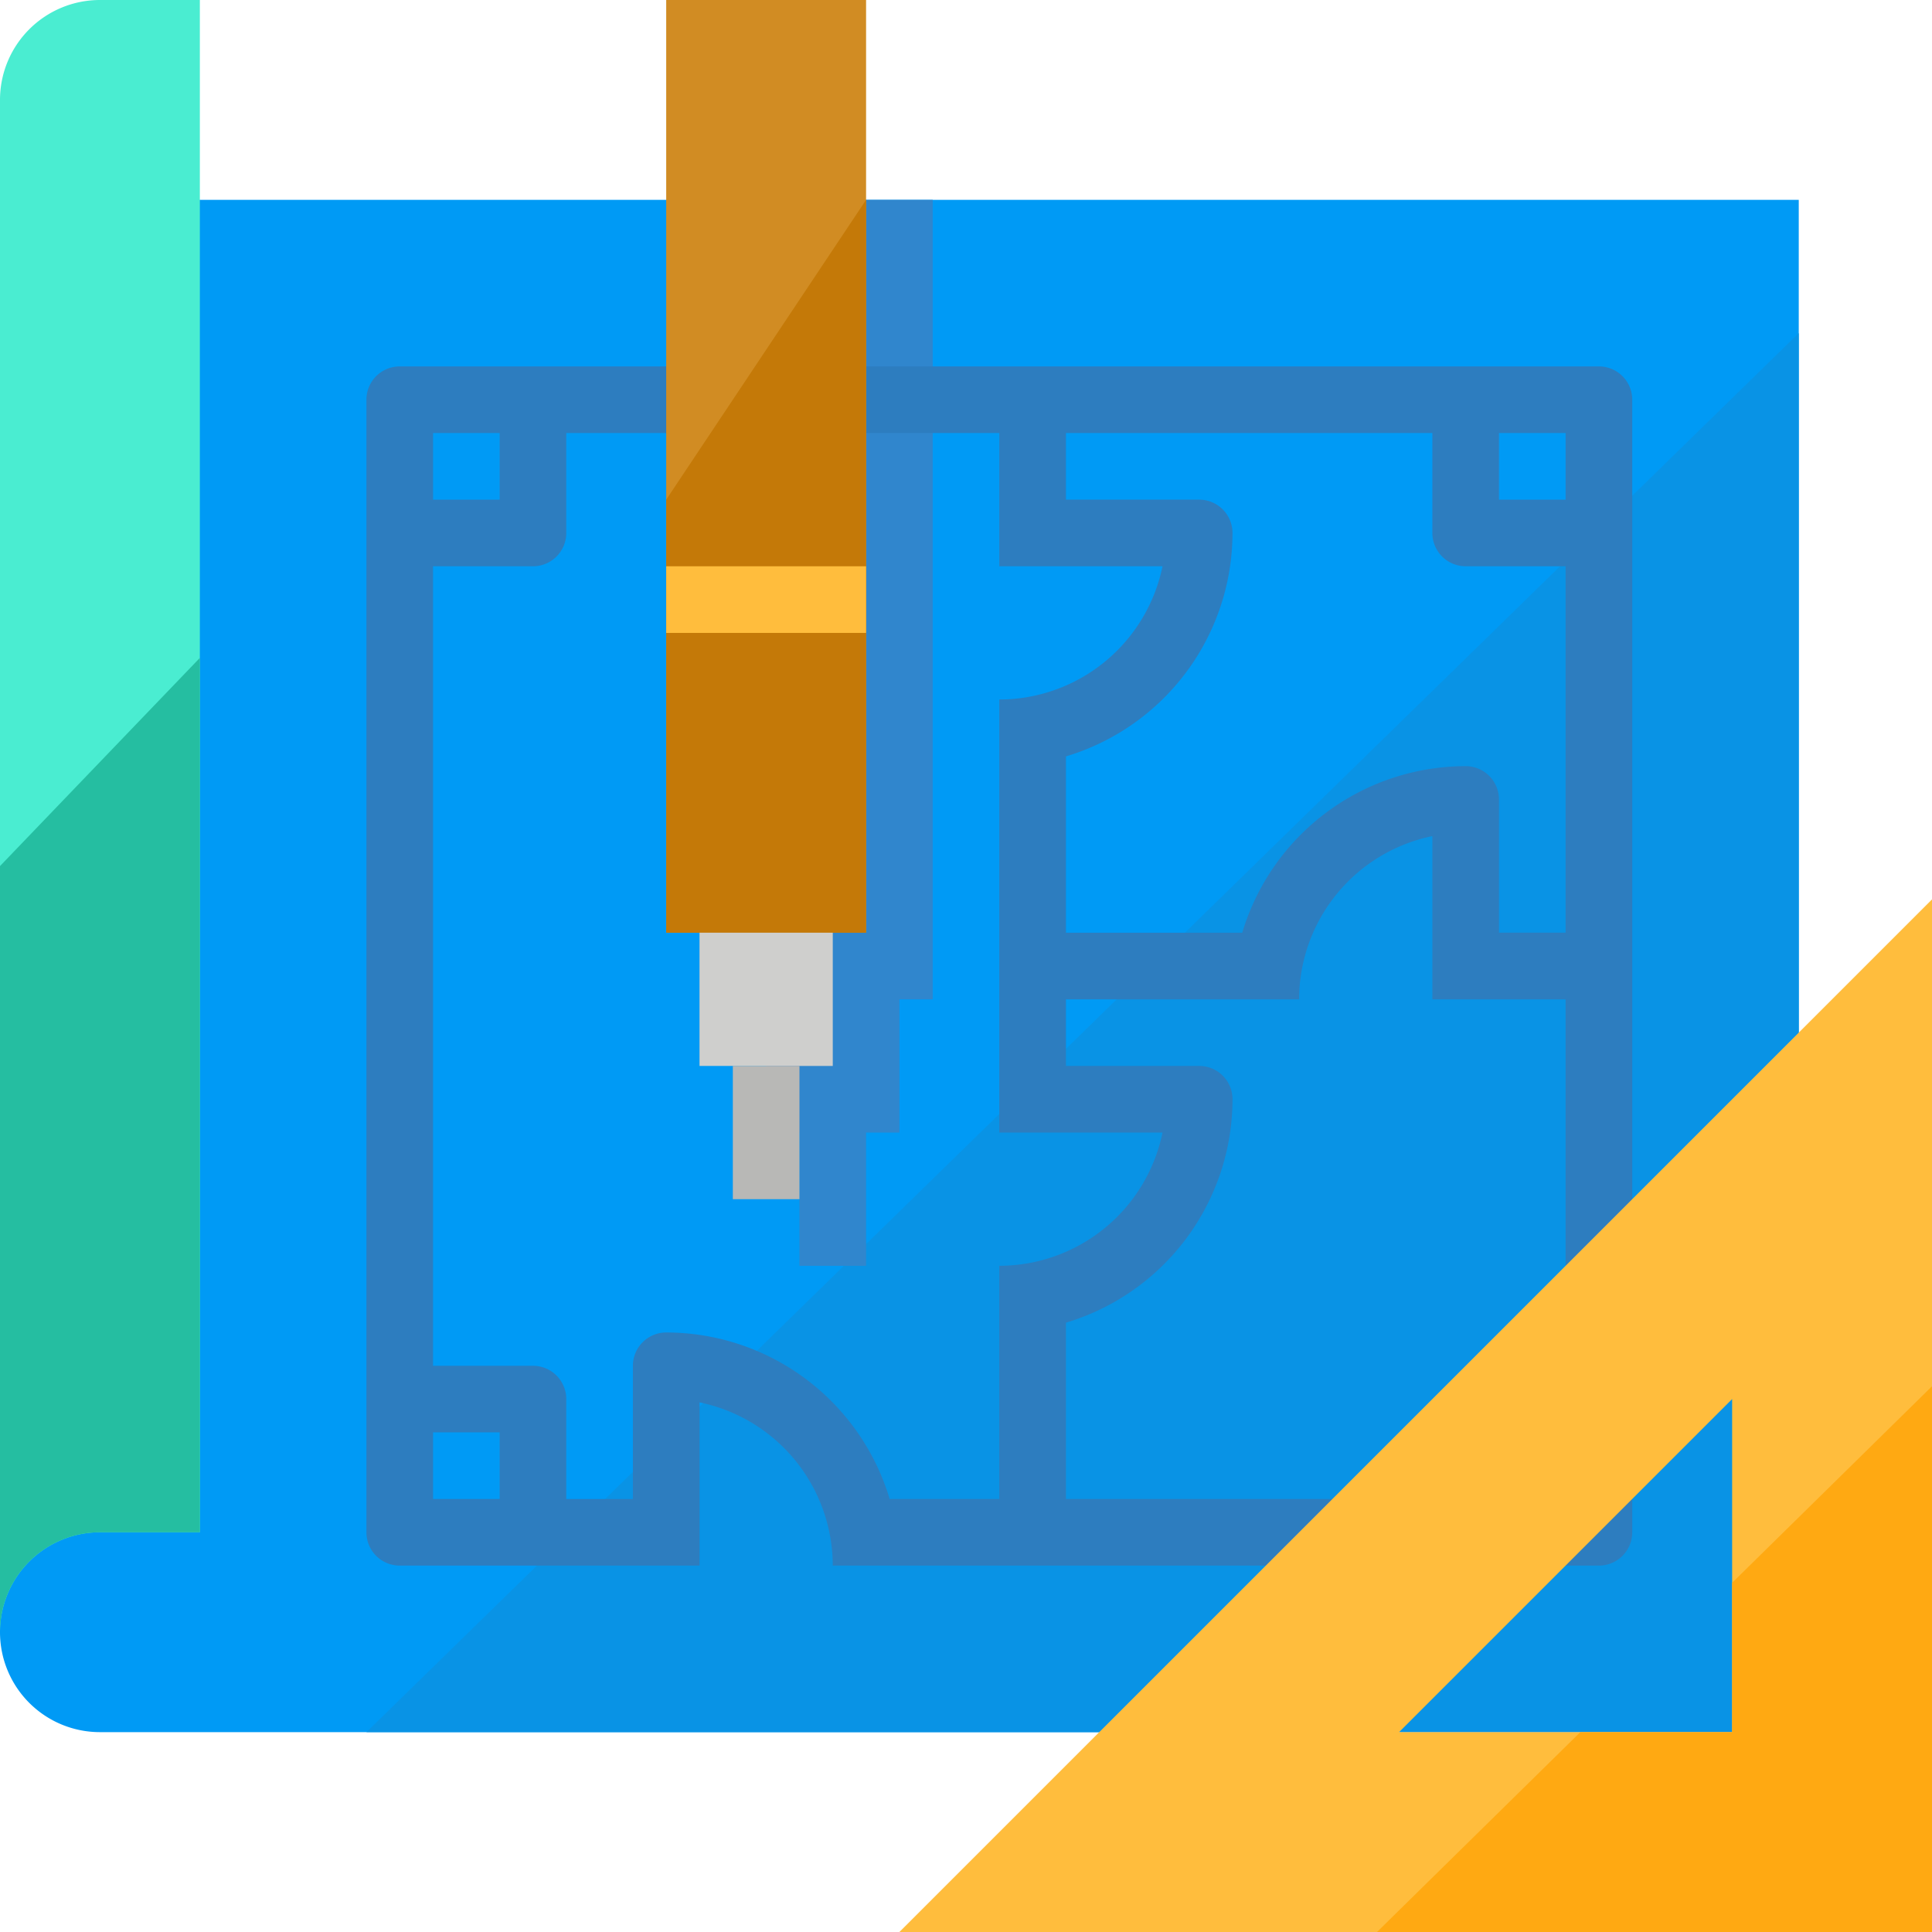 <svg xmlns="http://www.w3.org/2000/svg" width="147.192" height="147.192" viewBox="0 0 147.192 147.192"><defs><style>.a{fill:#009af5;}.b{fill:#0993e5;}.c{fill:#4aedd1;}.d{fill:#3086cd;}.e{fill:#2d7dbf;}.f{fill:#d18c23;}.g{fill:#c47908;}.h{fill:#cfcfcd;}.i{fill:#b8b8b6;}.j{fill:#ffbd3d;}.k{fill:#25bea1;}.l{fill:#ffa912;}</style></defs><g transform="translate(-24 -24)"><path class="a" d="M39.227,72H24V181.125a7.613,7.613,0,0,0,7.613,7.613H161.041V72Z" transform="translate(0 -32.773)"/><path class="b" d="M112,210.588H221.125V104Z" transform="translate(-60.084 -54.622)"/><path class="c" d="M39.227,140.739H31.613A7.613,7.613,0,0,0,24,148.352V31.613A7.613,7.613,0,0,1,31.613,24h7.613Z" transform="translate(0 0)"/><path class="d" d="M200,72v60.907h2.538v10.151h2.538V153.21h5.076V143.058h2.538V132.907h2.538V72Z" transform="translate(-120.168 -32.773)"/><path class="e" d="M205.9,112H114.538A2.538,2.538,0,0,0,112,114.538v86.285a2.538,2.538,0,0,0,2.538,2.538h22.84V190.926a12.712,12.712,0,0,1,10.151,12.435H205.9a2.538,2.538,0,0,0,2.538-2.538V114.538A2.538,2.538,0,0,0,205.9,112Zm-2.538,5.076v5.076h-5.076v-5.076Zm-7.613,25.378a17.794,17.794,0,0,0-17.022,12.689H165.294V141.711a17.794,17.794,0,0,0,12.689-17.022,2.538,2.538,0,0,0-2.538-2.538H165.294v-5.076H193.21v7.613a2.538,2.538,0,0,0,2.538,2.538h7.613v27.916h-5.076V144.991A2.538,2.538,0,0,0,195.747,142.454Zm-78.672-25.378h5.076v5.076h-5.076Zm0,81.21V193.21h5.076v5.076Zm34.787,0A17.794,17.794,0,0,0,134.84,185.6a2.538,2.538,0,0,0-2.538,2.538v10.151h-5.076v-7.613a2.538,2.538,0,0,0-2.538-2.538h-7.613V127.227h7.613a2.538,2.538,0,0,0,2.538-2.538v-7.613h32.991v10.151h12.435a12.711,12.711,0,0,1-12.435,10.151v32.991h12.435a12.712,12.712,0,0,1-12.435,10.151v17.765Zm13.432,0V184.854a17.794,17.794,0,0,0,12.689-17.022,2.538,2.538,0,0,0-2.538-2.538H165.294v-5.076h17.765a12.712,12.712,0,0,1,10.151-12.435v12.435h10.151v38.067Z" transform="translate(-60.084 -60.084)"/><path class="f" d="M0,0H71.058V15.227H0Z" transform="translate(74.756 95.058) rotate(-90)"/><path class="g" d="M199.227,72v55.832H184V94.84Z" transform="translate(-109.244 -32.773)"/><path class="h" d="M0,0H10.151V10.151H0Z" transform="translate(77.294 105.21) rotate(-90)"/><path class="i" d="M200,280h5.076v10.151H200Z" transform="translate(-120.168 -174.79)"/><path class="j" d="M184,160h15.227v5.076H184Z" transform="translate(-109.244 -92.857)"/><path class="j" d="M240,318.672h78.672V240Zm63.445-15.227H278.067l25.378-25.378Z" transform="translate(-147.479 -147.479)"/><path class="k" d="M24,197.861v58.369a7.613,7.613,0,0,1,7.613-7.613h7.613V182Z" transform="translate(0 -107.878)"/><path class="l" d="M396.993,356.93v41.579H354.71L370.2,383.282h11.569V371.9Z" transform="translate(-225.801 -227.316)"/></g></svg>